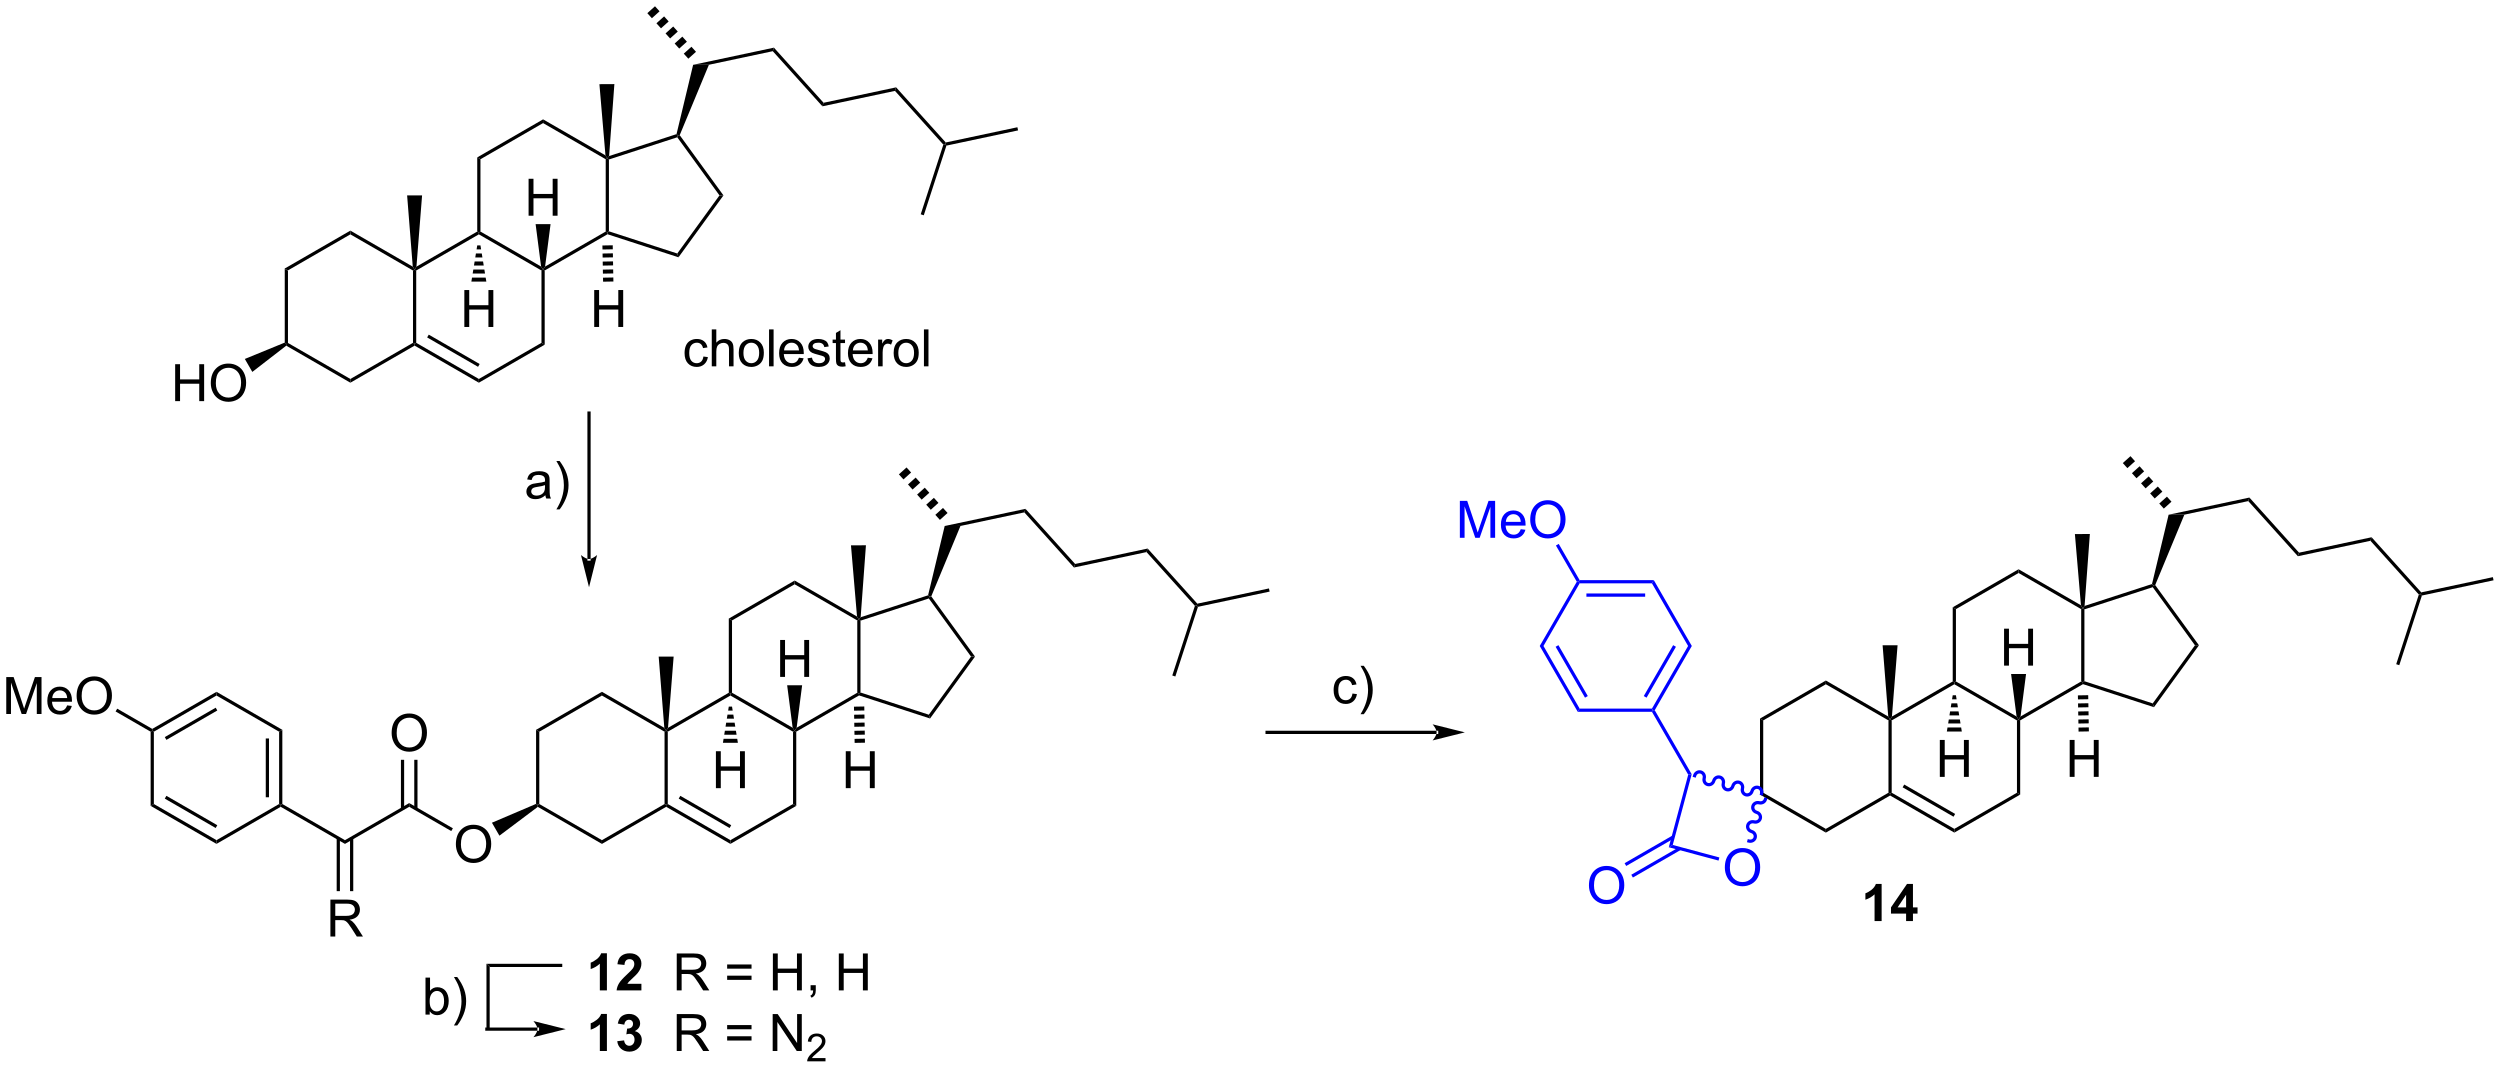 <?xml version="1.0" encoding="UTF-8"?>
<!DOCTYPE svg PUBLIC '-//W3C//DTD SVG 1.0//EN'
          'http://www.w3.org/TR/2001/REC-SVG-20010904/DTD/svg10.dtd'>
<svg stroke-dasharray="none" shape-rendering="auto" xmlns="http://www.w3.org/2000/svg" font-family="'Dialog'" text-rendering="auto" width="1024" fill-opacity="1" color-interpolation="auto" color-rendering="auto" preserveAspectRatio="xMidYMid meet" font-size="12px" viewBox="0 0 1024 438" fill="black" xmlns:xlink="http://www.w3.org/1999/xlink" stroke="black" image-rendering="auto" stroke-miterlimit="10" stroke-linecap="square" stroke-linejoin="miter" font-style="normal" stroke-width="1" height="438" stroke-dashoffset="0" font-weight="normal" stroke-opacity="1"
><!--Generated by the Batik Graphics2D SVG Generator--><defs id="genericDefs"
  /><g
  ><defs id="defs1"
    ><clipPath clipPathUnits="userSpaceOnUse" id="clipPath1"
      ><path d="M2.241 0.646 L400.884 0.646 L400.884 170.896 L2.241 170.896 L2.241 0.646 Z"
      /></clipPath
      ><clipPath clipPathUnits="userSpaceOnUse" id="clipPath2"
      ><path d="M24.33 16.581 L24.33 182.097 L411.888 182.097 L411.888 16.581 Z"
      /></clipPath
    ></defs
    ><g transform="scale(2.569,2.569) translate(-2.241,-0.646) matrix(1.029,0,0,1.029,-22.785,-16.409)"
    ><path d="M68.441 58.231 L68.941 58.519 L68.941 69.731 L68.691 69.875 L68.441 69.71 Z" stroke="none" clip-path="url(#clipPath2)"
    /></g
    ><g transform="matrix(2.642,0,0,2.642,-64.283,-43.809)"
    ><path d="M68.709 70.174 L68.691 69.875 L68.941 69.731 L78.65 75.336 L78.65 75.914 Z" stroke="none" clip-path="url(#clipPath2)"
    /></g
    ><g transform="matrix(2.642,0,0,2.642,-64.283,-43.809)"
    ><path d="M78.65 75.914 L78.65 75.336 L88.359 69.731 L88.609 69.875 L88.609 70.164 Z" stroke="none" clip-path="url(#clipPath2)"
    /></g
    ><g transform="matrix(2.642,0,0,2.642,-64.283,-43.809)"
    ><path d="M88.859 69.731 L88.609 69.875 L88.359 69.731 L88.359 58.519 L88.609 58.375 L88.859 58.519 Z" stroke="none" clip-path="url(#clipPath2)"
    /></g
    ><g transform="matrix(2.642,0,0,2.642,-64.283,-43.809)"
    ><path d="M88.323 57.921 L88.609 58.375 L88.359 58.519 L78.65 52.914 L78.65 52.336 Z" stroke="none" clip-path="url(#clipPath2)"
    /></g
    ><g transform="matrix(2.642,0,0,2.642,-64.283,-43.809)"
    ><path d="M78.65 52.336 L78.65 52.914 L68.941 58.519 L68.441 58.231 Z" stroke="none" clip-path="url(#clipPath2)"
    /></g
    ><g transform="matrix(2.642,0,0,2.642,-64.283,-43.809)"
    ><path d="M88.609 70.164 L88.609 69.875 L88.859 69.731 L98.569 75.336 L98.569 75.914 ZM90.554 68.896 L98.444 73.451 L98.694 73.018 L90.804 68.463 Z" stroke="none" clip-path="url(#clipPath2)"
    /></g
    ><g transform="matrix(2.642,0,0,2.642,-64.283,-43.809)"
    ><path d="M98.569 75.914 L98.569 75.336 L108.278 69.731 L108.778 70.019 Z" stroke="none" clip-path="url(#clipPath2)"
    /></g
    ><g transform="matrix(2.642,0,0,2.642,-64.283,-43.809)"
    ><path d="M108.778 70.019 L108.278 69.731 L108.278 58.519 L108.528 58.375 L108.778 58.519 Z" stroke="none" clip-path="url(#clipPath2)"
    /></g
    ><g transform="matrix(2.642,0,0,2.642,-64.283,-43.809)"
    ><path d="M108.218 57.907 L108.528 58.375 L108.278 58.519 L98.569 52.914 L98.569 52.625 L98.819 52.481 Z" stroke="none" clip-path="url(#clipPath2)"
    /></g
    ><g transform="matrix(2.642,0,0,2.642,-64.283,-43.809)"
    ><path d="M98.319 52.481 L98.569 52.625 L98.569 52.914 L88.859 58.519 L88.609 58.375 L88.895 57.921 Z" stroke="none" clip-path="url(#clipPath2)"
    /></g
    ><g transform="matrix(2.642,0,0,2.642,-64.283,-43.809)"
    ><path d="M108.778 58.519 L108.528 58.375 L108.838 57.907 L118.237 52.481 L118.487 52.625 L118.516 52.897 Z" stroke="none" clip-path="url(#clipPath2)"
    /></g
    ><g transform="matrix(2.642,0,0,2.642,-64.283,-43.809)"
    ><path d="M118.737 52.443 L118.487 52.625 L118.237 52.481 L118.237 41.269 L118.487 41.125 L118.737 41.307 Z" stroke="none" clip-path="url(#clipPath2)"
    /></g
    ><g transform="matrix(2.642,0,0,2.642,-64.283,-43.809)"
    ><path d="M118.198 40.67 L118.487 41.125 L118.237 41.269 L108.528 35.664 L108.528 35.086 Z" stroke="none" clip-path="url(#clipPath2)"
    /></g
    ><g transform="matrix(2.642,0,0,2.642,-64.283,-43.809)"
    ><path d="M108.528 35.086 L108.528 35.664 L98.819 41.269 L98.319 40.981 Z" stroke="none" clip-path="url(#clipPath2)"
    /></g
    ><g transform="matrix(2.642,0,0,2.642,-64.283,-43.809)"
    ><path d="M98.319 40.981 L98.819 41.269 L98.819 52.481 L98.569 52.625 L98.319 52.481 Z" stroke="none" clip-path="url(#clipPath2)"
    /></g
    ><g transform="matrix(2.642,0,0,2.642,-64.283,-43.809)"
    ><path d="M118.516 52.897 L118.487 52.625 L118.737 52.443 L129.329 55.885 L129.52 56.473 Z" stroke="none" clip-path="url(#clipPath2)"
    /></g
    ><g transform="matrix(2.642,0,0,2.642,-64.283,-43.809)"
    ><path d="M129.52 56.473 L129.329 55.885 L135.875 46.875 L136.493 46.875 Z" stroke="none" clip-path="url(#clipPath2)"
    /></g
    ><g transform="matrix(2.642,0,0,2.642,-64.283,-43.809)"
    ><path d="M136.493 46.875 L135.875 46.875 L129.329 37.865 L129.424 37.571 L129.708 37.537 Z" stroke="none" clip-path="url(#clipPath2)"
    /></g
    ><g transform="matrix(2.642,0,0,2.642,-64.283,-43.809)"
    ><path d="M129.215 37.377 L129.424 37.571 L129.329 37.865 L118.737 41.307 L118.487 41.125 L118.763 40.773 Z" stroke="none" clip-path="url(#clipPath2)"
    /></g
    ><g transform="matrix(2.642,0,0,2.642,-64.283,-43.809)"
    ><path d="M51.487 78.775 L51.487 73.048 L52.245 73.048 L52.245 75.4 L55.222 75.4 L55.222 73.048 L55.979 73.048 L55.979 78.775 L55.222 78.775 L55.222 76.075 L52.245 76.075 L52.245 78.775 L51.487 78.775 ZM57.012 75.986 Q57.012 74.559 57.778 73.754 Q58.543 72.947 59.754 72.947 Q60.546 72.947 61.181 73.327 Q61.819 73.705 62.153 74.382 Q62.489 75.059 62.489 75.918 Q62.489 76.791 62.137 77.478 Q61.785 78.166 61.14 78.52 Q60.496 78.874 59.749 78.874 Q58.942 78.874 58.304 78.483 Q57.668 78.09 57.34 77.416 Q57.012 76.739 57.012 75.986 ZM57.793 75.996 Q57.793 77.033 58.348 77.629 Q58.905 78.223 59.746 78.223 Q60.6 78.223 61.153 77.621 Q61.707 77.02 61.707 75.916 Q61.707 75.215 61.47 74.694 Q61.233 74.173 60.778 73.887 Q60.325 73.598 59.757 73.598 Q58.952 73.598 58.371 74.153 Q57.793 74.705 57.793 75.996 Z" stroke="none" clip-path="url(#clipPath2)"
    /></g
    ><g transform="matrix(2.642,0,0,2.642,-64.283,-43.809)"
    ><path d="M68.441 69.71 L68.691 69.875 L68.709 70.174 L63.448 74.241 L62.288 72.232 Z" stroke="none" clip-path="url(#clipPath2)"
    /></g
    ><g transform="matrix(2.642,0,0,2.642,-64.283,-43.809)"
    ><path d="M88.895 57.921 L88.609 58.375 L88.323 57.921 L87.449 46.875 L89.769 46.875 Z" stroke="none" clip-path="url(#clipPath2)"
    /></g
    ><g transform="matrix(2.642,0,0,2.642,-64.283,-43.809)"
    ><path d="M118.763 40.773 L118.487 41.125 L118.198 40.67 L117.261 29.632 L119.581 29.619 Z" stroke="none" clip-path="url(#clipPath2)"
    /></g
    ><g transform="matrix(2.642,0,0,2.642,-64.283,-43.809)"
    ><path d="M129.708 37.537 L129.424 37.571 L129.215 37.377 L131.79 26.631 L134.235 26.623 Z" stroke="none" clip-path="url(#clipPath2)"
    /></g
    ><g transform="matrix(2.642,0,0,2.642,-64.283,-43.809)"
    ><path d="M134.235 26.623 L131.79 26.631 L144.316 23.969 L144.137 24.518 Z" stroke="none" clip-path="url(#clipPath2)"
    /></g
    ><g transform="matrix(2.642,0,0,2.642,-64.283,-43.809)"
    ><path d="M131.045 25.683 L130.339 24.899 L131.528 23.828 L132.234 24.613 ZM129.633 24.114 L128.926 23.33 L130.115 22.259 L130.822 23.044 ZM128.22 22.545 L127.514 21.761 L128.703 20.69 L129.409 21.475 ZM126.807 20.977 L126.101 20.192 L127.29 19.122 L127.996 19.906 ZM125.395 19.408 L124.689 18.623 L125.877 17.553 L126.584 18.337 Z" stroke="none" clip-path="url(#clipPath2)"
    /></g
    ><g transform="matrix(2.642,0,0,2.642,-64.283,-43.809)"
    ><path d="M144.137 24.518 L144.316 23.969 L152.011 32.515 L151.833 33.064 Z" stroke="none" clip-path="url(#clipPath2)"
    /></g
    ><g transform="matrix(2.642,0,0,2.642,-64.283,-43.809)"
    ><path d="M151.833 33.064 L152.011 32.515 L163.26 30.124 L163.081 30.673 Z" stroke="none" clip-path="url(#clipPath2)"
    /></g
    ><g transform="matrix(2.642,0,0,2.642,-64.283,-43.809)"
    ><path d="M163.081 30.673 L163.26 30.124 L170.955 38.67 L170.865 38.944 L170.583 39.005 Z" stroke="none" clip-path="url(#clipPath2)"
    /></g
    ><g transform="matrix(2.642,0,0,2.642,-64.283,-43.809)"
    ><path d="M171.059 39.159 L170.865 38.944 L170.955 38.67 L182.062 36.309 L182.166 36.798 Z" stroke="none" clip-path="url(#clipPath2)"
    /></g
    ><g transform="matrix(2.642,0,0,2.642,-64.283,-43.809)"
    ><path d="M170.583 39.005 L170.865 38.944 L171.059 39.159 L167.549 49.959 L167.074 49.804 Z" stroke="none" clip-path="url(#clipPath2)"
    /></g
    ><g transform="matrix(2.642,0,0,2.642,-64.283,-43.809)"
    ><path d="M116.454 67.273 L116.454 61.546 L117.212 61.546 L117.212 63.898 L120.188 63.898 L120.188 61.546 L120.946 61.546 L120.946 67.273 L120.188 67.273 L120.188 64.573 L117.212 64.573 L117.212 67.273 L116.454 67.273 Z" stroke="none" clip-path="url(#clipPath2)"
    /></g
    ><g transform="matrix(2.642,0,0,2.642,-64.283,-43.809)"
    ><path d="M119.324 54.61 L119.336 55.233 L117.736 55.263 L117.725 54.64 ZM119.348 55.857 L119.359 56.481 L117.76 56.511 L117.748 55.887 ZM119.371 57.105 L119.383 57.729 L117.783 57.758 L117.771 57.135 ZM119.394 58.352 L119.406 58.976 L117.806 59.006 L117.794 58.382 ZM119.418 59.6 L119.429 60.224 L117.829 60.254 L117.818 59.63 Z" stroke="none" clip-path="url(#clipPath2)"
    /></g
    ><g transform="matrix(2.642,0,0,2.642,-64.283,-43.809)"
    ><path d="M115.4 103.25 L115.4 103.25 L115.4 80.625 L115.4 80.375 L115.9 80.375 L115.9 80.625 L115.9 103.25 L115.9 103.5 L115.4 103.5 ZM115.65 107.625 L116.9 102.625 C116.9 102.625 116.197 103.25 115.65 103.25 C115.103 103.25 114.4 102.625 114.4 102.625 Z" stroke="none" clip-path="url(#clipPath2)"
    /></g
    ><g transform="matrix(2.642,0,0,2.642,-64.283,-43.809)"
    ><path d="M108.884 93.362 Q108.494 93.695 108.132 93.833 Q107.772 93.969 107.358 93.969 Q106.673 93.969 106.306 93.635 Q105.939 93.299 105.939 92.781 Q105.939 92.477 106.077 92.224 Q106.218 91.971 106.442 91.82 Q106.666 91.667 106.947 91.588 Q107.155 91.534 107.572 91.484 Q108.423 91.383 108.827 91.242 Q108.83 91.096 108.83 91.057 Q108.83 90.628 108.632 90.453 Q108.361 90.213 107.83 90.213 Q107.335 90.213 107.098 90.388 Q106.861 90.562 106.749 91.003 L106.061 90.909 Q106.155 90.469 106.369 90.198 Q106.585 89.924 106.991 89.779 Q107.397 89.633 107.931 89.633 Q108.463 89.633 108.793 89.758 Q109.127 89.883 109.283 90.073 Q109.439 90.26 109.502 90.549 Q109.538 90.729 109.538 91.198 L109.538 92.135 Q109.538 93.117 109.582 93.378 Q109.627 93.635 109.759 93.875 L109.025 93.875 Q108.916 93.656 108.884 93.362 ZM108.827 91.792 Q108.444 91.948 107.679 92.057 Q107.244 92.12 107.064 92.198 Q106.884 92.276 106.785 92.427 Q106.689 92.578 106.689 92.76 Q106.689 93.042 106.903 93.229 Q107.116 93.417 107.525 93.417 Q107.931 93.417 108.246 93.24 Q108.564 93.062 108.713 92.753 Q108.827 92.516 108.827 92.049 L108.827 91.792 ZM111.089 95.56 L110.584 95.56 Q111.753 93.682 111.753 91.805 Q111.753 91.07 111.584 90.346 Q111.451 89.76 111.214 89.221 Q111.06 88.87 110.584 88.049 L111.089 88.049 Q111.823 89.031 112.175 90.018 Q112.474 90.87 112.474 91.799 Q112.474 92.854 112.071 93.841 Q111.667 94.826 111.089 95.56 Z" stroke="none" clip-path="url(#clipPath2)"
    /></g
    ><g transform="matrix(2.642,0,0,2.642,-64.283,-43.809)"
    ><path d="M133.384 71.854 L134.077 71.945 Q133.963 72.659 133.496 73.065 Q133.03 73.469 132.351 73.469 Q131.499 73.469 130.981 72.912 Q130.463 72.354 130.463 71.315 Q130.463 70.643 130.684 70.141 Q130.908 69.635 131.363 69.385 Q131.819 69.133 132.353 69.133 Q133.03 69.133 133.46 69.474 Q133.89 69.815 134.009 70.445 L133.327 70.549 Q133.228 70.133 132.981 69.922 Q132.733 69.711 132.382 69.711 Q131.851 69.711 131.517 70.091 Q131.186 70.471 131.186 71.297 Q131.186 72.133 131.507 72.513 Q131.827 72.891 132.343 72.891 Q132.757 72.891 133.033 72.638 Q133.311 72.383 133.384 71.854 ZM134.679 73.375 L134.679 67.648 L135.382 67.648 L135.382 69.703 Q135.874 69.133 136.624 69.133 Q137.085 69.133 137.423 69.315 Q137.765 69.495 137.91 69.815 Q138.056 70.135 138.056 70.745 L138.056 73.375 L137.353 73.375 L137.353 70.745 Q137.353 70.219 137.124 69.979 Q136.897 69.737 136.478 69.737 Q136.166 69.737 135.89 69.901 Q135.616 70.062 135.499 70.341 Q135.382 70.617 135.382 71.104 L135.382 73.375 L134.679 73.375 ZM138.865 71.299 Q138.865 70.148 139.506 69.594 Q140.042 69.133 140.81 69.133 Q141.667 69.133 142.209 69.693 Q142.753 70.253 142.753 71.242 Q142.753 72.042 142.511 72.503 Q142.271 72.961 141.813 73.216 Q141.354 73.469 140.81 73.469 Q139.94 73.469 139.401 72.912 Q138.865 72.352 138.865 71.299 ZM139.589 71.299 Q139.589 72.096 139.935 72.495 Q140.284 72.891 140.81 72.891 Q141.334 72.891 141.68 72.492 Q142.029 72.094 142.029 71.276 Q142.029 70.508 141.68 70.112 Q141.331 69.713 140.81 69.713 Q140.284 69.713 139.935 70.109 Q139.589 70.503 139.589 71.299 ZM143.561 73.375 L143.561 67.648 L144.265 67.648 L144.265 73.375 L143.561 73.375 ZM148.193 72.039 L148.919 72.128 Q148.748 72.766 148.281 73.117 Q147.818 73.469 147.097 73.469 Q146.185 73.469 145.651 72.909 Q145.12 72.346 145.12 71.336 Q145.12 70.289 145.659 69.711 Q146.198 69.133 147.058 69.133 Q147.888 69.133 148.414 69.701 Q148.943 70.266 148.943 71.292 Q148.943 71.354 148.94 71.479 L145.847 71.479 Q145.886 72.164 146.232 72.529 Q146.581 72.891 147.099 72.891 Q147.487 72.891 147.761 72.688 Q148.034 72.484 148.193 72.039 ZM145.886 70.901 L148.201 70.901 Q148.154 70.378 147.935 70.117 Q147.599 69.711 147.065 69.711 Q146.581 69.711 146.25 70.037 Q145.919 70.359 145.886 70.901 ZM149.522 72.135 L150.218 72.026 Q150.275 72.445 150.543 72.669 Q150.811 72.891 151.291 72.891 Q151.775 72.891 152.009 72.693 Q152.244 72.495 152.244 72.229 Q152.244 71.992 152.038 71.854 Q151.892 71.76 151.319 71.617 Q150.546 71.422 150.246 71.279 Q149.947 71.135 149.793 70.885 Q149.64 70.633 149.64 70.328 Q149.64 70.049 149.765 69.815 Q149.892 69.578 150.111 69.422 Q150.275 69.299 150.559 69.216 Q150.843 69.133 151.166 69.133 Q151.655 69.133 152.022 69.273 Q152.392 69.414 152.567 69.654 Q152.744 69.893 152.811 70.297 L152.124 70.391 Q152.077 70.07 151.851 69.891 Q151.627 69.711 151.218 69.711 Q150.733 69.711 150.525 69.872 Q150.319 70.031 150.319 70.245 Q150.319 70.383 150.405 70.492 Q150.491 70.604 150.673 70.68 Q150.78 70.719 151.296 70.859 Q152.041 71.057 152.335 71.185 Q152.632 71.312 152.798 71.555 Q152.968 71.797 152.968 72.156 Q152.968 72.508 152.762 72.818 Q152.556 73.128 152.168 73.299 Q151.783 73.469 151.296 73.469 Q150.486 73.469 150.061 73.133 Q149.64 72.797 149.522 72.135 ZM155.338 72.745 L155.439 73.367 Q155.142 73.43 154.908 73.43 Q154.525 73.43 154.314 73.31 Q154.103 73.188 154.017 72.99 Q153.931 72.792 153.931 72.159 L153.931 69.773 L153.416 69.773 L153.416 69.227 L153.931 69.227 L153.931 68.198 L154.632 67.776 L154.632 69.227 L155.338 69.227 L155.338 69.773 L154.632 69.773 L154.632 72.198 Q154.632 72.5 154.668 72.586 Q154.705 72.672 154.788 72.724 Q154.874 72.773 155.03 72.773 Q155.147 72.773 155.338 72.745 ZM158.865 72.039 L159.591 72.128 Q159.419 72.766 158.953 73.117 Q158.49 73.469 157.768 73.469 Q156.857 73.469 156.323 72.909 Q155.792 72.346 155.792 71.336 Q155.792 70.289 156.331 69.711 Q156.87 69.133 157.729 69.133 Q158.56 69.133 159.086 69.701 Q159.615 70.266 159.615 71.292 Q159.615 71.354 159.612 71.479 L156.518 71.479 Q156.558 72.164 156.904 72.529 Q157.253 72.891 157.771 72.891 Q158.159 72.891 158.433 72.688 Q158.706 72.484 158.865 72.039 ZM156.558 70.901 L158.873 70.901 Q158.826 70.378 158.607 70.117 Q158.271 69.711 157.737 69.711 Q157.253 69.711 156.922 70.037 Q156.591 70.359 156.558 70.901 ZM160.468 73.375 L160.468 69.227 L161.101 69.227 L161.101 69.854 Q161.343 69.414 161.546 69.273 Q161.752 69.133 161.999 69.133 Q162.353 69.133 162.72 69.359 L162.478 70.01 Q162.22 69.859 161.963 69.859 Q161.733 69.859 161.548 69.997 Q161.366 70.135 161.288 70.383 Q161.171 70.758 161.171 71.203 L161.171 73.375 L160.468 73.375 ZM162.877 71.299 Q162.877 70.148 163.517 69.594 Q164.054 69.133 164.822 69.133 Q165.679 69.133 166.22 69.693 Q166.765 70.253 166.765 71.242 Q166.765 72.042 166.522 72.503 Q166.283 72.961 165.825 73.216 Q165.366 73.469 164.822 73.469 Q163.952 73.469 163.413 72.912 Q162.877 72.352 162.877 71.299 ZM163.601 71.299 Q163.601 72.096 163.947 72.495 Q164.296 72.891 164.822 72.891 Q165.345 72.891 165.692 72.492 Q166.041 72.094 166.041 71.276 Q166.041 70.508 165.692 70.112 Q165.343 69.713 164.822 69.713 Q164.296 69.713 163.947 70.109 Q163.601 70.503 163.601 71.299 ZM167.573 73.375 L167.573 67.648 L168.276 67.648 L168.276 73.375 L167.573 73.375 Z" stroke="none" clip-path="url(#clipPath2)"
    /></g
    ><g transform="matrix(2.642,0,0,2.642,-64.283,-43.809)"
    ><path d="M107.441 129.731 L107.941 130.019 L107.941 141.231 L107.691 141.375 L107.441 141.212 Z" stroke="none" clip-path="url(#clipPath2)"
    /></g
    ><g transform="matrix(2.642,0,0,2.642,-64.283,-43.809)"
    ><path d="M107.707 141.673 L107.691 141.375 L107.941 141.231 L117.65 146.836 L117.65 147.414 Z" stroke="none" clip-path="url(#clipPath2)"
    /></g
    ><g transform="matrix(2.642,0,0,2.642,-64.283,-43.809)"
    ><path d="M117.65 147.414 L117.65 146.836 L127.359 141.231 L127.609 141.375 L127.609 141.664 Z" stroke="none" clip-path="url(#clipPath2)"
    /></g
    ><g transform="matrix(2.642,0,0,2.642,-64.283,-43.809)"
    ><path d="M127.859 141.231 L127.609 141.375 L127.359 141.231 L127.359 130.019 L127.609 129.875 L127.859 130.019 Z" stroke="none" clip-path="url(#clipPath2)"
    /></g
    ><g transform="matrix(2.642,0,0,2.642,-64.283,-43.809)"
    ><path d="M127.323 129.421 L127.609 129.875 L127.359 130.019 L117.65 124.414 L117.65 123.836 Z" stroke="none" clip-path="url(#clipPath2)"
    /></g
    ><g transform="matrix(2.642,0,0,2.642,-64.283,-43.809)"
    ><path d="M117.65 123.836 L117.65 124.414 L107.941 130.019 L107.441 129.731 Z" stroke="none" clip-path="url(#clipPath2)"
    /></g
    ><g transform="matrix(2.642,0,0,2.642,-64.283,-43.809)"
    ><path d="M127.609 141.664 L127.609 141.375 L127.859 141.231 L137.569 146.836 L137.569 147.414 ZM129.554 140.396 L137.444 144.951 L137.694 144.518 L129.804 139.963 Z" stroke="none" clip-path="url(#clipPath2)"
    /></g
    ><g transform="matrix(2.642,0,0,2.642,-64.283,-43.809)"
    ><path d="M137.569 147.414 L137.569 146.836 L147.278 141.231 L147.778 141.519 Z" stroke="none" clip-path="url(#clipPath2)"
    /></g
    ><g transform="matrix(2.642,0,0,2.642,-64.283,-43.809)"
    ><path d="M147.778 141.519 L147.278 141.231 L147.278 130.019 L147.528 129.875 L147.778 130.019 Z" stroke="none" clip-path="url(#clipPath2)"
    /></g
    ><g transform="matrix(2.642,0,0,2.642,-64.283,-43.809)"
    ><path d="M147.218 129.407 L147.528 129.875 L147.278 130.019 L137.569 124.414 L137.569 124.125 L137.819 123.981 Z" stroke="none" clip-path="url(#clipPath2)"
    /></g
    ><g transform="matrix(2.642,0,0,2.642,-64.283,-43.809)"
    ><path d="M137.319 123.981 L137.569 124.125 L137.569 124.414 L127.859 130.019 L127.609 129.875 L127.895 129.421 Z" stroke="none" clip-path="url(#clipPath2)"
    /></g
    ><g transform="matrix(2.642,0,0,2.642,-64.283,-43.809)"
    ><path d="M147.778 130.019 L147.528 129.875 L147.838 129.407 L157.237 123.981 L157.487 124.125 L157.516 124.397 Z" stroke="none" clip-path="url(#clipPath2)"
    /></g
    ><g transform="matrix(2.642,0,0,2.642,-64.283,-43.809)"
    ><path d="M157.737 123.943 L157.487 124.125 L157.237 123.981 L157.237 112.769 L157.487 112.625 L157.737 112.807 Z" stroke="none" clip-path="url(#clipPath2)"
    /></g
    ><g transform="matrix(2.642,0,0,2.642,-64.283,-43.809)"
    ><path d="M157.198 112.17 L157.487 112.625 L157.237 112.769 L147.528 107.164 L147.528 106.586 Z" stroke="none" clip-path="url(#clipPath2)"
    /></g
    ><g transform="matrix(2.642,0,0,2.642,-64.283,-43.809)"
    ><path d="M147.528 106.586 L147.528 107.164 L137.819 112.769 L137.319 112.481 Z" stroke="none" clip-path="url(#clipPath2)"
    /></g
    ><g transform="matrix(2.642,0,0,2.642,-64.283,-43.809)"
    ><path d="M137.319 112.481 L137.819 112.769 L137.819 123.981 L137.569 124.125 L137.319 123.981 Z" stroke="none" clip-path="url(#clipPath2)"
    /></g
    ><g transform="matrix(2.642,0,0,2.642,-64.283,-43.809)"
    ><path d="M157.516 124.397 L157.487 124.125 L157.737 123.943 L168.329 127.385 L168.52 127.973 Z" stroke="none" clip-path="url(#clipPath2)"
    /></g
    ><g transform="matrix(2.642,0,0,2.642,-64.283,-43.809)"
    ><path d="M168.52 127.973 L168.329 127.385 L174.875 118.375 L175.493 118.375 Z" stroke="none" clip-path="url(#clipPath2)"
    /></g
    ><g transform="matrix(2.642,0,0,2.642,-64.283,-43.809)"
    ><path d="M175.493 118.375 L174.875 118.375 L168.329 109.365 L168.424 109.071 L168.708 109.037 Z" stroke="none" clip-path="url(#clipPath2)"
    /></g
    ><g transform="matrix(2.642,0,0,2.642,-64.283,-43.809)"
    ><path d="M168.215 108.876 L168.424 109.071 L168.329 109.365 L157.737 112.807 L157.487 112.625 L157.763 112.272 Z" stroke="none" clip-path="url(#clipPath2)"
    /></g
    ><g transform="matrix(2.642,0,0,2.642,-64.283,-43.809)"
    ><path d="M95.008 147.486 Q95.008 146.059 95.774 145.254 Q96.539 144.447 97.75 144.447 Q98.542 144.447 99.177 144.827 Q99.815 145.205 100.149 145.882 Q100.485 146.559 100.485 147.418 Q100.485 148.291 100.133 148.978 Q99.782 149.666 99.136 150.02 Q98.493 150.374 97.745 150.374 Q96.938 150.374 96.3 149.983 Q95.664 149.59 95.336 148.916 Q95.008 148.238 95.008 147.486 ZM95.789 147.496 Q95.789 148.533 96.344 149.129 Q96.901 149.723 97.743 149.723 Q98.597 149.723 99.149 149.121 Q99.703 148.52 99.703 147.416 Q99.703 146.715 99.466 146.194 Q99.23 145.673 98.774 145.387 Q98.321 145.098 97.753 145.098 Q96.948 145.098 96.368 145.653 Q95.789 146.205 95.789 147.496 Z" stroke="none" clip-path="url(#clipPath2)"
    /></g
    ><g transform="matrix(2.642,0,0,2.642,-64.283,-43.809)"
    ><path d="M107.441 141.212 L107.691 141.375 L107.707 141.673 L101.757 146.14 L100.597 144.131 Z" stroke="none" clip-path="url(#clipPath2)"
    /></g
    ><g transform="matrix(2.642,0,0,2.642,-64.283,-43.809)"
    ><path d="M127.895 129.421 L127.609 129.875 L127.323 129.421 L126.449 118.375 L128.769 118.375 Z" stroke="none" clip-path="url(#clipPath2)"
    /></g
    ><g transform="matrix(2.642,0,0,2.642,-64.283,-43.809)"
    ><path d="M157.763 112.272 L157.487 112.625 L157.198 112.17 L156.261 101.132 L158.581 101.118 Z" stroke="none" clip-path="url(#clipPath2)"
    /></g
    ><g transform="matrix(2.642,0,0,2.642,-64.283,-43.809)"
    ><path d="M168.708 109.037 L168.424 109.071 L168.215 108.876 L170.79 98.131 L173.235 98.123 Z" stroke="none" clip-path="url(#clipPath2)"
    /></g
    ><g transform="matrix(2.642,0,0,2.642,-64.283,-43.809)"
    ><path d="M173.235 98.123 L170.79 98.131 L183.316 95.469 L183.137 96.018 Z" stroke="none" clip-path="url(#clipPath2)"
    /></g
    ><g transform="matrix(2.642,0,0,2.642,-64.283,-43.809)"
    ><path d="M170.045 97.183 L169.339 96.399 L170.528 95.328 L171.234 96.112 ZM168.633 95.614 L167.926 94.83 L169.115 93.759 L169.822 94.544 ZM167.22 94.045 L166.514 93.261 L167.703 92.19 L168.409 92.975 ZM165.807 92.477 L165.101 91.692 L166.29 90.621 L166.996 91.406 ZM164.395 90.908 L163.689 90.123 L164.877 89.053 L165.584 89.837 Z" stroke="none" clip-path="url(#clipPath2)"
    /></g
    ><g transform="matrix(2.642,0,0,2.642,-64.283,-43.809)"
    ><path d="M183.137 96.018 L183.316 95.469 L191.011 104.015 L190.833 104.564 Z" stroke="none" clip-path="url(#clipPath2)"
    /></g
    ><g transform="matrix(2.642,0,0,2.642,-64.283,-43.809)"
    ><path d="M190.833 104.564 L191.011 104.015 L202.26 101.624 L202.081 102.173 Z" stroke="none" clip-path="url(#clipPath2)"
    /></g
    ><g transform="matrix(2.642,0,0,2.642,-64.283,-43.809)"
    ><path d="M202.081 102.173 L202.26 101.624 L209.955 110.17 L209.865 110.445 L209.583 110.504 Z" stroke="none" clip-path="url(#clipPath2)"
    /></g
    ><g transform="matrix(2.642,0,0,2.642,-64.283,-43.809)"
    ><path d="M210.059 110.659 L209.865 110.445 L209.955 110.17 L221.062 107.809 L221.166 108.298 Z" stroke="none" clip-path="url(#clipPath2)"
    /></g
    ><g transform="matrix(2.642,0,0,2.642,-64.283,-43.809)"
    ><path d="M209.583 110.504 L209.865 110.445 L210.059 110.659 L206.549 121.459 L206.074 121.304 Z" stroke="none" clip-path="url(#clipPath2)"
    /></g
    ><g transform="matrix(2.642,0,0,2.642,-64.283,-43.809)"
    ><path d="M155.454 138.773 L155.454 133.046 L156.212 133.046 L156.212 135.398 L159.188 135.398 L159.188 133.046 L159.946 133.046 L159.946 138.773 L159.188 138.773 L159.188 136.072 L156.212 136.072 L156.212 138.773 L155.454 138.773 Z" stroke="none" clip-path="url(#clipPath2)"
    /></g
    ><g transform="matrix(2.642,0,0,2.642,-64.283,-43.809)"
    ><path d="M158.324 126.11 L158.336 126.734 L156.736 126.763 L156.725 126.14 ZM158.348 127.357 L158.359 127.981 L156.76 128.011 L156.748 127.387 ZM158.371 128.605 L158.383 129.229 L156.783 129.258 L156.771 128.635 ZM158.394 129.852 L158.406 130.476 L156.806 130.506 L156.794 129.882 ZM158.417 131.1 L158.429 131.724 L156.829 131.754 L156.818 131.13 Z" stroke="none" clip-path="url(#clipPath2)"
    /></g
    ><g transform="matrix(2.642,0,0,2.642,-64.283,-43.809)"
    ><path d="M94.543 144.995 L94.293 145.428 L87.772 141.664 L87.772 141.086 Z" stroke="none" clip-path="url(#clipPath2)"
    /></g
    ><g transform="matrix(2.642,0,0,2.642,-64.283,-43.809)"
    ><path d="M87.772 141.086 L87.772 141.664 L77.813 147.414 L77.813 146.836 Z" stroke="none" clip-path="url(#clipPath2)"
    /></g
    ><g transform="matrix(2.642,0,0,2.642,-64.283,-43.809)"
    ><path d="M85.049 130.236 Q85.049 128.809 85.814 128.004 Q86.58 127.197 87.791 127.197 Q88.583 127.197 89.218 127.577 Q89.856 127.955 90.189 128.632 Q90.525 129.309 90.525 130.168 Q90.525 131.041 90.174 131.728 Q89.822 132.416 89.176 132.77 Q88.533 133.124 87.786 133.124 Q86.978 133.124 86.341 132.733 Q85.705 132.34 85.377 131.666 Q85.049 130.988 85.049 130.236 ZM85.83 130.246 Q85.83 131.283 86.385 131.879 Q86.942 132.473 87.783 132.473 Q88.637 132.473 89.189 131.871 Q89.744 131.27 89.744 130.166 Q89.744 129.465 89.507 128.944 Q89.27 128.423 88.814 128.137 Q88.361 127.848 87.794 127.848 Q86.989 127.848 86.408 128.403 Q85.83 128.955 85.83 130.246 Z" stroke="none" clip-path="url(#clipPath2)"
    /></g
    ><g transform="matrix(2.642,0,0,2.642,-64.283,-43.809)"
    ><path d="M89.057 141.972 L89.057 134.377 L88.557 134.377 L88.557 141.972 ZM86.987 141.972 L86.987 134.377 L86.487 134.377 L86.487 141.972 Z" stroke="none" clip-path="url(#clipPath2)"
    /></g
    ><g transform="matrix(2.642,0,0,2.642,-64.283,-43.809)"
    ><path d="M77.813 146.836 L77.813 147.414 L67.853 141.664 L67.853 141.375 L68.103 141.231 Z" stroke="none" clip-path="url(#clipPath2)"
    /></g
    ><g transform="matrix(2.642,0,0,2.642,-64.283,-43.809)"
    ><path d="M75.554 161.775 L75.554 156.048 L78.093 156.048 Q78.859 156.048 79.257 156.202 Q79.656 156.356 79.893 156.746 Q80.132 157.137 80.132 157.611 Q80.132 158.22 79.737 158.64 Q79.343 159.056 78.518 159.168 Q78.82 159.314 78.976 159.455 Q79.307 159.759 79.604 160.215 L80.601 161.775 L79.648 161.775 L78.89 160.582 Q78.557 160.067 78.341 159.793 Q78.127 159.52 77.958 159.41 Q77.789 159.301 77.612 159.259 Q77.484 159.231 77.19 159.231 L76.312 159.231 L76.312 161.775 L75.554 161.775 ZM76.312 158.575 L77.94 158.575 Q78.461 158.575 78.752 158.468 Q79.046 158.361 79.198 158.124 Q79.351 157.887 79.351 157.611 Q79.351 157.205 79.054 156.944 Q78.76 156.681 78.125 156.681 L76.312 156.681 L76.312 158.575 Z" stroke="none" clip-path="url(#clipPath2)"
    /></g
    ><g transform="matrix(2.642,0,0,2.642,-64.283,-43.809)"
    ><path d="M76.528 146.527 L76.528 154.741 L77.028 154.741 L77.028 146.527 ZM78.598 146.527 L78.598 154.741 L79.098 154.741 L79.098 146.527 Z" stroke="none" clip-path="url(#clipPath2)"
    /></g
    ><g transform="matrix(2.642,0,0,2.642,-64.283,-43.809)"
    ><path d="M68.103 141.231 L67.853 141.375 L67.603 141.231 L67.603 130.019 L68.103 129.731 ZM66.034 140.18 L66.034 131.07 L65.534 131.07 L65.534 140.18 Z" stroke="none" clip-path="url(#clipPath2)"
    /></g
    ><g transform="matrix(2.642,0,0,2.642,-64.283,-43.809)"
    ><path d="M68.103 129.731 L67.603 130.019 L57.894 124.414 L57.894 123.836 Z" stroke="none" clip-path="url(#clipPath2)"
    /></g
    ><g transform="matrix(2.642,0,0,2.642,-64.283,-43.809)"
    ><path d="M57.894 123.836 L57.894 124.414 L48.185 130.019 L47.935 129.875 L47.935 129.586 ZM57.769 126.299 L49.88 130.854 L50.13 131.287 L58.019 126.732 Z" stroke="none" clip-path="url(#clipPath2)"
    /></g
    ><g transform="matrix(2.642,0,0,2.642,-64.283,-43.809)"
    ><path d="M47.685 130.019 L47.935 129.875 L48.185 130.019 L48.185 141.231 L47.685 141.519 Z" stroke="none" clip-path="url(#clipPath2)"
    /></g
    ><g transform="matrix(2.642,0,0,2.642,-64.283,-43.809)"
    ><path d="M47.685 141.519 L48.185 141.231 L57.894 146.836 L57.894 147.414 ZM49.88 140.396 L57.769 144.951 L58.019 144.518 L50.13 139.963 Z" stroke="none" clip-path="url(#clipPath2)"
    /></g
    ><g transform="matrix(2.642,0,0,2.642,-64.283,-43.809)"
    ><path d="M57.894 147.414 L57.894 146.836 L67.603 141.231 L67.853 141.375 L67.853 141.664 Z" stroke="none" clip-path="url(#clipPath2)"
    /></g
    ><g transform="matrix(2.642,0,0,2.642,-64.283,-43.809)"
    ><path d="M25.302 127.275 L25.302 121.548 L26.442 121.548 L27.799 125.603 Q27.987 126.168 28.073 126.45 Q28.169 126.137 28.377 125.533 L29.747 121.548 L30.768 121.548 L30.768 127.275 L30.036 127.275 L30.036 122.481 L28.372 127.275 L27.69 127.275 L26.034 122.4 L26.034 127.275 L25.302 127.275 ZM34.739 125.939 L35.466 126.028 Q35.294 126.666 34.828 127.017 Q34.364 127.369 33.643 127.369 Q32.731 127.369 32.198 126.809 Q31.666 126.246 31.666 125.236 Q31.666 124.189 32.206 123.611 Q32.745 123.033 33.604 123.033 Q34.435 123.033 34.961 123.6 Q35.489 124.166 35.489 125.192 Q35.489 125.254 35.487 125.379 L32.393 125.379 Q32.432 126.064 32.778 126.429 Q33.127 126.791 33.646 126.791 Q34.034 126.791 34.307 126.588 Q34.581 126.384 34.739 125.939 ZM32.432 124.801 L34.747 124.801 Q34.7 124.278 34.481 124.017 Q34.146 123.611 33.612 123.611 Q33.127 123.611 32.797 123.936 Q32.466 124.259 32.432 124.801 ZM36.209 124.486 Q36.209 123.059 36.975 122.254 Q37.741 121.447 38.952 121.447 Q39.743 121.447 40.379 121.827 Q41.017 122.205 41.35 122.882 Q41.686 123.559 41.686 124.418 Q41.686 125.291 41.334 125.978 Q40.983 126.666 40.337 127.02 Q39.694 127.374 38.946 127.374 Q38.139 127.374 37.501 126.983 Q36.866 126.59 36.538 125.916 Q36.209 125.239 36.209 124.486 ZM36.991 124.496 Q36.991 125.533 37.545 126.129 Q38.103 126.723 38.944 126.723 Q39.798 126.723 40.35 126.121 Q40.905 125.52 40.905 124.416 Q40.905 123.715 40.668 123.194 Q40.431 122.673 39.975 122.387 Q39.522 122.098 38.954 122.098 Q38.15 122.098 37.569 122.653 Q36.991 123.205 36.991 124.496 Z" stroke="none" clip-path="url(#clipPath2)"
    /></g
    ><g transform="matrix(2.642,0,0,2.642,-64.283,-43.809)"
    ><path d="M47.935 129.586 L47.935 129.875 L47.685 130.019 L42.252 126.882 L42.502 126.449 Z" stroke="none" clip-path="url(#clipPath2)"
    /></g
    ><g transform="matrix(2.642,0,0,2.642,-64.283,-43.809)"
    ><path d="M118.423 170.125 L117.327 170.125 L117.327 165.987 Q116.725 166.549 115.908 166.82 L115.908 165.823 Q116.338 165.682 116.84 165.292 Q117.345 164.898 117.533 164.375 L118.423 164.375 L118.423 170.125 ZM123.771 169.104 L123.771 170.125 L119.925 170.125 Q119.987 169.547 120.3 169.029 Q120.612 168.51 121.534 167.656 Q122.276 166.964 122.443 166.719 Q122.669 166.378 122.669 166.047 Q122.669 165.68 122.472 165.482 Q122.276 165.284 121.927 165.284 Q121.584 165.284 121.38 165.492 Q121.177 165.698 121.146 166.18 L120.052 166.07 Q120.151 165.164 120.667 164.771 Q121.183 164.375 121.956 164.375 Q122.802 164.375 123.287 164.833 Q123.771 165.289 123.771 165.969 Q123.771 166.354 123.633 166.706 Q123.495 167.055 123.193 167.438 Q122.995 167.69 122.474 168.167 Q121.956 168.643 121.815 168.799 Q121.677 168.956 121.591 169.104 L123.771 169.104 Z" stroke="none" clip-path="url(#clipPath2)"
    /></g
    ><g transform="matrix(2.642,0,0,2.642,-64.283,-43.809)"
    ><path d="M129.249 170.125 L129.249 164.398 L131.788 164.398 Q132.554 164.398 132.952 164.552 Q133.351 164.706 133.588 165.096 Q133.827 165.487 133.827 165.961 Q133.827 166.57 133.431 166.99 Q133.038 167.406 132.213 167.518 Q132.514 167.664 132.671 167.805 Q133.001 168.109 133.298 168.565 L134.296 170.125 L133.343 170.125 L132.585 168.932 Q132.251 168.417 132.035 168.143 Q131.822 167.87 131.653 167.76 Q131.483 167.651 131.306 167.609 Q131.179 167.581 130.884 167.581 L130.007 167.581 L130.007 170.125 L129.249 170.125 ZM130.007 166.924 L131.634 166.924 Q132.155 166.924 132.447 166.818 Q132.741 166.711 132.892 166.474 Q133.046 166.237 133.046 165.961 Q133.046 165.555 132.749 165.294 Q132.455 165.031 131.819 165.031 L130.007 165.031 L130.007 166.924 ZM140.845 166.758 L137.064 166.758 L137.064 166.102 L140.845 166.102 L140.845 166.758 ZM140.845 168.495 L137.064 168.495 L137.064 167.839 L140.845 167.839 L140.845 168.495 ZM144.154 170.125 L144.154 164.398 L144.912 164.398 L144.912 166.75 L147.888 166.75 L147.888 164.398 L148.646 164.398 L148.646 170.125 L147.888 170.125 L147.888 167.424 L144.912 167.424 L144.912 170.125 L144.154 170.125 ZM150.001 170.125 L150.001 169.323 L150.804 169.323 L150.804 170.125 Q150.804 170.568 150.647 170.839 Q150.491 171.109 150.15 171.258 L149.955 170.958 Q150.179 170.859 150.283 170.669 Q150.389 170.482 150.4 170.125 L150.001 170.125 ZM154.376 170.125 L154.376 164.398 L155.134 164.398 L155.134 166.75 L158.111 166.75 L158.111 164.398 L158.869 164.398 L158.869 170.125 L158.111 170.125 L158.111 167.424 L155.134 167.424 L155.134 170.125 L154.376 170.125 Z" stroke="none" clip-path="url(#clipPath2)"
    /></g
    ><g transform="matrix(2.642,0,0,2.642,-64.283,-43.809)"
    ><path d="M118.423 179.525 L117.327 179.525 L117.327 175.387 Q116.725 175.95 115.908 176.22 L115.908 175.223 Q116.338 175.082 116.84 174.692 Q117.345 174.298 117.533 173.775 L118.423 173.775 L118.423 179.525 ZM120.026 178.004 L121.089 177.877 Q121.138 178.283 121.36 178.499 Q121.584 178.713 121.901 178.713 Q122.24 178.713 122.472 178.455 Q122.706 178.197 122.706 177.759 Q122.706 177.345 122.482 177.103 Q122.261 176.861 121.94 176.861 Q121.729 176.861 121.435 176.942 L121.558 176.048 Q122.003 176.059 122.237 175.856 Q122.472 175.65 122.472 175.309 Q122.472 175.02 122.3 174.848 Q122.128 174.676 121.841 174.676 Q121.56 174.676 121.36 174.871 Q121.162 175.067 121.12 175.442 L120.107 175.27 Q120.214 174.752 120.425 174.442 Q120.638 174.129 121.019 173.952 Q121.401 173.775 121.873 173.775 Q122.683 173.775 123.169 174.291 Q123.573 174.713 123.573 175.244 Q123.573 175.996 122.748 176.447 Q123.24 176.551 123.534 176.918 Q123.831 177.285 123.831 177.806 Q123.831 178.559 123.279 179.093 Q122.729 179.624 121.909 179.624 Q121.13 179.624 120.617 179.176 Q120.107 178.728 120.026 178.004 Z" stroke="none" clip-path="url(#clipPath2)"
    /></g
    ><g transform="matrix(2.642,0,0,2.642,-64.283,-43.809)"
    ><path d="M129.249 179.525 L129.249 173.798 L131.788 173.798 Q132.554 173.798 132.952 173.952 Q133.351 174.106 133.588 174.496 Q133.827 174.887 133.827 175.361 Q133.827 175.97 133.431 176.39 Q133.038 176.806 132.213 176.918 Q132.514 177.064 132.671 177.205 Q133.001 177.509 133.298 177.965 L134.296 179.525 L133.343 179.525 L132.585 178.332 Q132.251 177.817 132.035 177.543 Q131.822 177.27 131.653 177.16 Q131.483 177.051 131.306 177.009 Q131.179 176.981 130.884 176.981 L130.007 176.981 L130.007 179.525 L129.249 179.525 ZM130.007 176.325 L131.634 176.325 Q132.155 176.325 132.447 176.218 Q132.741 176.111 132.892 175.874 Q133.046 175.637 133.046 175.361 Q133.046 174.955 132.749 174.694 Q132.455 174.431 131.819 174.431 L130.007 174.431 L130.007 176.325 ZM140.845 176.158 L137.064 176.158 L137.064 175.502 L140.845 175.502 L140.845 176.158 ZM140.845 177.895 L137.064 177.895 L137.064 177.238 L140.845 177.238 L140.845 177.895 ZM144.123 179.525 L144.123 173.798 L144.901 173.798 L147.909 178.293 L147.909 173.798 L148.636 173.798 L148.636 179.525 L147.857 179.525 L144.849 175.025 L144.849 179.525 L144.123 179.525 Z" stroke="none" clip-path="url(#clipPath2)"
    /></g
    ><g transform="matrix(2.642,0,0,2.642,-64.283,-43.809)"
    ><path d="M152.312 180.617 L152.312 181.125 L149.472 181.125 Q149.466 180.934 149.535 180.758 Q149.642 180.469 149.88 180.188 Q150.121 179.906 150.572 179.537 Q151.271 178.963 151.517 178.627 Q151.763 178.291 151.763 177.992 Q151.763 177.68 151.539 177.465 Q151.316 177.248 150.955 177.248 Q150.574 177.248 150.345 177.477 Q150.117 177.705 150.115 178.109 L149.572 178.055 Q149.629 177.447 149.992 177.131 Q150.355 176.812 150.966 176.812 Q151.585 176.812 151.945 177.156 Q152.306 177.498 152.306 178.004 Q152.306 178.262 152.201 178.512 Q152.095 178.76 151.849 179.035 Q151.605 179.31 151.037 179.791 Q150.562 180.19 150.427 180.332 Q150.293 180.475 150.205 180.617 L152.312 180.617 Z" stroke="none" clip-path="url(#clipPath2)"
    /></g
    ><g transform="matrix(2.642,0,0,2.642,-64.283,-43.809)"
    ><path d="M90.952 173.875 L90.298 173.875 L90.298 168.148 L91.002 168.148 L91.002 170.19 Q91.447 169.633 92.14 169.633 Q92.522 169.633 92.864 169.786 Q93.205 169.94 93.426 170.221 Q93.647 170.5 93.772 170.896 Q93.897 171.289 93.897 171.737 Q93.897 172.805 93.369 173.388 Q92.843 173.969 92.103 173.969 Q91.369 173.969 90.952 173.354 L90.952 173.875 ZM90.944 171.768 Q90.944 172.516 91.147 172.846 Q91.478 173.391 92.046 173.391 Q92.507 173.391 92.843 172.99 Q93.179 172.589 93.179 171.797 Q93.179 170.984 92.856 170.599 Q92.533 170.211 92.077 170.211 Q91.616 170.211 91.28 170.612 Q90.944 171.01 90.944 171.768 ZM95.214 175.56 L94.709 175.56 Q95.878 173.682 95.878 171.805 Q95.878 171.07 95.709 170.346 Q95.576 169.76 95.339 169.221 Q95.185 168.87 94.709 168.049 L95.214 168.049 Q95.948 169.031 96.3 170.018 Q96.599 170.87 96.599 171.799 Q96.599 172.854 96.196 173.841 Q95.792 174.826 95.214 175.56 Z" stroke="none" clip-path="url(#clipPath2)"
    /></g
    ><g transform="matrix(2.642,0,0,2.642,-64.283,-43.809)"
    ><path d="M247.057 130.375 L247.057 130.375 L220.775 130.375 L220.525 130.375 L220.525 129.875 L220.775 129.875 L247.057 129.875 L247.307 129.875 L247.307 130.375 ZM251.432 130.125 L246.432 128.875 C246.432 128.875 247.057 129.578 247.057 130.125 C247.057 130.672 246.432 131.375 246.432 131.375 Z" stroke="none" clip-path="url(#clipPath2)"
    /></g
    ><g transform="matrix(2.642,0,0,2.642,-64.283,-43.809)"
    ><path d="M234.009 124.104 L234.702 124.195 Q234.588 124.909 234.121 125.315 Q233.655 125.719 232.976 125.719 Q232.124 125.719 231.606 125.162 Q231.088 124.604 231.088 123.565 Q231.088 122.893 231.309 122.391 Q231.533 121.885 231.988 121.635 Q232.444 121.383 232.978 121.383 Q233.655 121.383 234.085 121.724 Q234.515 122.065 234.634 122.695 L233.952 122.799 Q233.853 122.383 233.606 122.172 Q233.358 121.961 233.007 121.961 Q232.476 121.961 232.142 122.341 Q231.811 122.721 231.811 123.547 Q231.811 124.383 232.132 124.763 Q232.452 125.141 232.968 125.141 Q233.382 125.141 233.658 124.888 Q233.936 124.633 234.009 124.104 ZM235.765 127.31 L235.259 127.31 Q236.429 125.432 236.429 123.555 Q236.429 122.82 236.259 122.096 Q236.127 121.51 235.89 120.971 Q235.736 120.62 235.259 119.799 L235.765 119.799 Q236.499 120.781 236.851 121.768 Q237.15 122.62 237.15 123.549 Q237.15 124.604 236.746 125.591 Q236.343 126.576 235.765 127.31 Z" stroke="none" clip-path="url(#clipPath2)"
    /></g
    ><g transform="matrix(2.642,0,0,2.642,-64.283,-43.809)"
    ><path d="M297.191 127.981 L297.691 128.269 L297.691 139.481 L297.191 139.769 Z" stroke="none" clip-path="url(#clipPath2)"
    /></g
    ><g transform="matrix(2.642,0,0,2.642,-64.283,-43.809)"
    ><path d="M297.191 139.769 L297.691 139.481 L307.4 145.086 L307.4 145.664 Z" stroke="none" clip-path="url(#clipPath2)"
    /></g
    ><g transform="matrix(2.642,0,0,2.642,-64.283,-43.809)"
    ><path d="M307.4 145.664 L307.4 145.086 L317.109 139.481 L317.359 139.625 L317.359 139.914 Z" stroke="none" clip-path="url(#clipPath2)"
    /></g
    ><g transform="matrix(2.642,0,0,2.642,-64.283,-43.809)"
    ><path d="M317.609 139.481 L317.359 139.625 L317.109 139.481 L317.109 128.269 L317.359 128.125 L317.609 128.269 Z" stroke="none" clip-path="url(#clipPath2)"
    /></g
    ><g transform="matrix(2.642,0,0,2.642,-64.283,-43.809)"
    ><path d="M317.073 127.671 L317.359 128.125 L317.109 128.269 L307.4 122.664 L307.4 122.086 Z" stroke="none" clip-path="url(#clipPath2)"
    /></g
    ><g transform="matrix(2.642,0,0,2.642,-64.283,-43.809)"
    ><path d="M307.4 122.086 L307.4 122.664 L297.691 128.269 L297.191 127.981 Z" stroke="none" clip-path="url(#clipPath2)"
    /></g
    ><g transform="matrix(2.642,0,0,2.642,-64.283,-43.809)"
    ><path d="M317.359 139.914 L317.359 139.625 L317.609 139.481 L327.319 145.086 L327.319 145.664 ZM319.304 138.646 L327.194 143.201 L327.444 142.768 L319.554 138.213 Z" stroke="none" clip-path="url(#clipPath2)"
    /></g
    ><g transform="matrix(2.642,0,0,2.642,-64.283,-43.809)"
    ><path d="M327.319 145.664 L327.319 145.086 L337.028 139.481 L337.528 139.769 Z" stroke="none" clip-path="url(#clipPath2)"
    /></g
    ><g transform="matrix(2.642,0,0,2.642,-64.283,-43.809)"
    ><path d="M337.528 139.769 L337.028 139.481 L337.028 128.269 L337.278 128.125 L337.528 128.269 Z" stroke="none" clip-path="url(#clipPath2)"
    /></g
    ><g transform="matrix(2.642,0,0,2.642,-64.283,-43.809)"
    ><path d="M336.967 127.657 L337.278 128.125 L337.028 128.269 L327.319 122.664 L327.319 122.375 L327.569 122.231 Z" stroke="none" clip-path="url(#clipPath2)"
    /></g
    ><g transform="matrix(2.642,0,0,2.642,-64.283,-43.809)"
    ><path d="M327.069 122.231 L327.319 122.375 L327.319 122.664 L317.609 128.269 L317.359 128.125 L317.645 127.671 Z" stroke="none" clip-path="url(#clipPath2)"
    /></g
    ><g transform="matrix(2.642,0,0,2.642,-64.283,-43.809)"
    ><path d="M337.528 128.269 L337.278 128.125 L337.588 127.657 L346.987 122.231 L347.237 122.375 L347.266 122.647 Z" stroke="none" clip-path="url(#clipPath2)"
    /></g
    ><g transform="matrix(2.642,0,0,2.642,-64.283,-43.809)"
    ><path d="M347.487 122.193 L347.237 122.375 L346.987 122.231 L346.987 111.019 L347.237 110.875 L347.487 111.057 Z" stroke="none" clip-path="url(#clipPath2)"
    /></g
    ><g transform="matrix(2.642,0,0,2.642,-64.283,-43.809)"
    ><path d="M346.948 110.42 L347.237 110.875 L346.987 111.019 L337.278 105.414 L337.278 104.836 Z" stroke="none" clip-path="url(#clipPath2)"
    /></g
    ><g transform="matrix(2.642,0,0,2.642,-64.283,-43.809)"
    ><path d="M337.278 104.836 L337.278 105.414 L327.569 111.019 L327.069 110.731 Z" stroke="none" clip-path="url(#clipPath2)"
    /></g
    ><g transform="matrix(2.642,0,0,2.642,-64.283,-43.809)"
    ><path d="M327.069 110.731 L327.569 111.019 L327.569 122.231 L327.319 122.375 L327.069 122.231 Z" stroke="none" clip-path="url(#clipPath2)"
    /></g
    ><g transform="matrix(2.642,0,0,2.642,-64.283,-43.809)"
    ><path d="M347.266 122.647 L347.237 122.375 L347.487 122.193 L358.079 125.635 L358.27 126.222 Z" stroke="none" clip-path="url(#clipPath2)"
    /></g
    ><g transform="matrix(2.642,0,0,2.642,-64.283,-43.809)"
    ><path d="M358.27 126.222 L358.079 125.635 L364.625 116.625 L365.243 116.625 Z" stroke="none" clip-path="url(#clipPath2)"
    /></g
    ><g transform="matrix(2.642,0,0,2.642,-64.283,-43.809)"
    ><path d="M365.243 116.625 L364.625 116.625 L358.079 107.615 L358.174 107.321 L358.458 107.287 Z" stroke="none" clip-path="url(#clipPath2)"
    /></g
    ><g transform="matrix(2.642,0,0,2.642,-64.283,-43.809)"
    ><path d="M357.965 107.126 L358.174 107.321 L358.079 107.615 L347.487 111.057 L347.237 110.875 L347.513 110.522 Z" stroke="none" clip-path="url(#clipPath2)"
    /></g
    ><g transform="matrix(2.642,0,0,2.642,-64.283,-43.809)"
    ><path d="M317.645 127.671 L317.359 128.125 L317.073 127.671 L316.199 116.625 L318.519 116.625 Z" stroke="none" clip-path="url(#clipPath2)"
    /></g
    ><g transform="matrix(2.642,0,0,2.642,-64.283,-43.809)"
    ><path d="M347.513 110.522 L347.237 110.875 L346.948 110.42 L346.011 99.382 L348.331 99.368 Z" stroke="none" clip-path="url(#clipPath2)"
    /></g
    ><g transform="matrix(2.642,0,0,2.642,-64.283,-43.809)"
    ><path d="M358.458 107.287 L358.174 107.321 L357.965 107.126 L360.54 96.381 L362.985 96.373 Z" stroke="none" clip-path="url(#clipPath2)"
    /></g
    ><g transform="matrix(2.642,0,0,2.642,-64.283,-43.809)"
    ><path d="M362.985 96.373 L360.54 96.381 L373.066 93.719 L372.887 94.268 Z" stroke="none" clip-path="url(#clipPath2)"
    /></g
    ><g transform="matrix(2.642,0,0,2.642,-64.283,-43.809)"
    ><path d="M359.795 95.433 L359.089 94.649 L360.278 93.578 L360.984 94.362 ZM358.383 93.864 L357.676 93.08 L358.865 92.009 L359.572 92.794 ZM356.97 92.295 L356.264 91.511 L357.453 90.44 L358.159 91.225 ZM355.557 90.727 L354.851 89.942 L356.04 88.871 L356.746 89.656 ZM354.145 89.158 L353.438 88.373 L354.627 87.303 L355.334 88.087 Z" stroke="none" clip-path="url(#clipPath2)"
    /></g
    ><g transform="matrix(2.642,0,0,2.642,-64.283,-43.809)"
    ><path d="M372.887 94.268 L373.066 93.719 L380.761 102.265 L380.582 102.814 Z" stroke="none" clip-path="url(#clipPath2)"
    /></g
    ><g transform="matrix(2.642,0,0,2.642,-64.283,-43.809)"
    ><path d="M380.582 102.814 L380.761 102.265 L392.01 99.874 L391.831 100.423 Z" stroke="none" clip-path="url(#clipPath2)"
    /></g
    ><g transform="matrix(2.642,0,0,2.642,-64.283,-43.809)"
    ><path d="M391.831 100.423 L392.01 99.874 L399.705 108.42 L399.615 108.695 L399.333 108.754 Z" stroke="none" clip-path="url(#clipPath2)"
    /></g
    ><g transform="matrix(2.642,0,0,2.642,-64.283,-43.809)"
    ><path d="M399.809 108.909 L399.615 108.695 L399.705 108.42 L410.812 106.059 L410.916 106.548 Z" stroke="none" clip-path="url(#clipPath2)"
    /></g
    ><g transform="matrix(2.642,0,0,2.642,-64.283,-43.809)"
    ><path d="M399.333 108.754 L399.615 108.695 L399.809 108.909 L396.3 119.709 L395.824 119.554 Z" stroke="none" clip-path="url(#clipPath2)"
    /></g
    ><g transform="matrix(2.642,0,0,2.642,-64.283,-43.809)"
    ><path d="M345.204 137.023 L345.204 131.296 L345.962 131.296 L345.962 133.648 L348.938 133.648 L348.938 131.296 L349.696 131.296 L349.696 137.023 L348.938 137.023 L348.938 134.322 L345.962 134.322 L345.962 137.023 L345.204 137.023 Z" stroke="none" clip-path="url(#clipPath2)"
    /></g
    ><g transform="matrix(2.642,0,0,2.642,-64.283,-43.809)"
    ><path d="M348.074 124.36 L348.086 124.984 L346.486 125.013 L346.475 124.39 ZM348.098 125.607 L348.109 126.231 L346.51 126.261 L346.498 125.637 ZM348.121 126.855 L348.133 127.479 L346.533 127.508 L346.521 126.885 ZM348.144 128.102 L348.156 128.726 L346.556 128.756 L346.545 128.132 ZM348.168 129.35 L348.179 129.974 L346.579 130.004 L346.568 129.38 Z" stroke="none" clip-path="url(#clipPath2)"
    /></g
    ><g fill="blue" transform="matrix(2.642,0,0,2.642,-64.283,-43.809)" stroke="blue"
    ><path d="M291.741 151.094 Q291.741 149.667 292.507 148.862 Q293.272 148.055 294.483 148.055 Q295.275 148.055 295.91 148.435 Q296.548 148.813 296.882 149.49 Q297.217 150.167 297.217 151.026 Q297.217 151.899 296.866 152.586 Q296.514 153.274 295.868 153.628 Q295.225 153.982 294.478 153.982 Q293.671 153.982 293.033 153.591 Q292.397 153.198 292.069 152.524 Q291.741 151.847 291.741 151.094 ZM292.522 151.105 Q292.522 152.141 293.077 152.737 Q293.634 153.331 294.475 153.331 Q295.329 153.331 295.882 152.73 Q296.436 152.128 296.436 151.024 Q296.436 150.323 296.199 149.802 Q295.962 149.281 295.507 148.995 Q295.053 148.706 294.486 148.706 Q293.681 148.706 293.1 149.261 Q292.522 149.813 292.522 151.105 Z" stroke="none" clip-path="url(#clipPath2)"
    /></g
    ><g fill="blue" transform="matrix(2.642,0,0,2.642,-64.283,-43.809)" stroke="blue"
    ><path d="M297.199 139.56 L297.199 139.56 C297.28 139.257 297.108 138.966 296.841 138.895 L296.906 138.654 L296.841 138.895 C296.574 138.823 296.28 138.989 296.199 139.292 L295.957 139.227 L296.199 139.292 C296.051 139.843 295.496 140.191 294.943 140.043 L295.008 139.801 L294.943 140.043 C294.391 139.895 294.084 139.316 294.232 138.765 L294.473 138.83 L294.232 138.765 C294.313 138.462 294.141 138.171 293.874 138.1 L293.939 137.858 L293.874 138.1 C293.607 138.028 293.312 138.194 293.231 138.497 L292.99 138.432 L293.231 138.497 C293.084 139.048 292.528 139.396 291.976 139.248 L292.041 139.006 L291.976 139.248 C291.424 139.1 291.117 138.521 291.265 137.97 L291.506 138.035 L291.265 137.97 C291.346 137.667 291.174 137.376 290.907 137.305 L290.971 137.063 L290.907 137.305 C290.639 137.233 290.345 137.399 290.264 137.702 L290.022 137.637 L290.264 137.702 C290.116 138.253 289.561 138.601 289.009 138.453 L289.074 138.211 L289.009 138.453 C288.457 138.305 288.15 137.726 288.297 137.175 L288.539 137.24 L288.297 137.175 C288.378 136.872 288.206 136.581 287.939 136.51 L288.004 136.268 L287.939 136.51 C287.672 136.438 287.378 136.604 287.297 136.907 L287.232 137.148 L286.749 137.019 L286.814 136.778 C286.961 136.227 287.516 135.879 288.069 136.027 L288.069 136.027 C288.621 136.175 288.928 136.754 288.78 137.304 L288.78 137.304 C288.699 137.607 288.871 137.898 289.138 137.97 L289.138 137.97 C289.405 138.041 289.7 137.875 289.781 137.573 L289.781 137.573 C289.928 137.022 290.484 136.674 291.036 136.822 L291.036 136.822 C291.588 136.97 291.895 137.549 291.748 138.1 L291.748 138.1 C291.666 138.402 291.838 138.693 292.106 138.765 L292.106 138.765 C292.373 138.836 292.667 138.67 292.748 138.368 L292.748 138.368 C292.896 137.817 293.451 137.469 294.003 137.617 L294.003 137.617 C294.556 137.765 294.862 138.344 294.715 138.895 L294.715 138.895 C294.634 139.197 294.806 139.488 295.073 139.56 L295.073 139.56 C295.34 139.631 295.634 139.465 295.716 139.163 L295.716 139.163 C295.863 138.612 296.418 138.264 296.971 138.412 L296.971 138.412 C297.523 138.56 297.83 139.139 297.682 139.69 L297.618 139.931 L297.135 139.802 Z" stroke="none" clip-path="url(#clipPath2)"
    /></g
    ><g fill="blue" transform="matrix(2.642,0,0,2.642,-64.283,-43.809)" stroke="blue"
    ><path d="M286.064 136.684 L286.601 136.613 L283.662 147.58 L283.05 147.934 Z" stroke="none" clip-path="url(#clipPath2)"
    /></g
    ><g fill="blue" transform="matrix(2.642,0,0,2.642,-64.283,-43.809)" stroke="blue"
    ><path d="M283.05 147.934 L283.662 147.58 L290.891 149.517 L290.762 150 Z" stroke="none" clip-path="url(#clipPath2)"
    /></g
    ><g fill="blue" transform="matrix(2.642,0,0,2.642,-64.283,-43.809)" stroke="blue"
    ><path d="M295.537 146.729 L295.537 146.729 C295.84 146.811 296.131 146.639 296.202 146.371 L296.444 146.436 L296.202 146.371 C296.274 146.104 296.108 145.81 295.805 145.729 L295.87 145.487 L295.805 145.729 C295.255 145.581 294.906 145.026 295.054 144.474 L295.296 144.538 L295.054 144.474 C295.202 143.921 295.781 143.614 296.332 143.762 L296.267 144.004 L296.332 143.762 C296.635 143.843 296.926 143.671 296.998 143.404 L297.239 143.469 L296.998 143.404 C297.069 143.137 296.903 142.843 296.6 142.761 L296.665 142.52 L296.6 142.761 C296.05 142.614 295.702 142.059 295.849 141.506 L296.091 141.571 L295.849 141.506 C295.998 140.954 296.577 140.647 297.127 140.795 L297.062 141.036 L297.127 140.795 C297.43 140.876 297.721 140.704 297.793 140.437 L297.857 140.195 L298.34 140.325 L298.276 140.566 C298.127 141.119 297.549 141.425 296.998 141.278 L296.998 141.278 C296.695 141.197 296.404 141.369 296.332 141.636 L296.332 141.636 C296.261 141.903 296.427 142.197 296.73 142.279 L296.73 142.279 C297.28 142.426 297.628 142.981 297.48 143.534 L297.48 143.534 C297.332 144.086 296.753 144.393 296.203 144.245 L296.203 144.245 C295.9 144.164 295.609 144.336 295.537 144.603 L295.537 144.603 C295.466 144.87 295.632 145.165 295.935 145.246 L295.935 145.246 C296.485 145.393 296.833 145.949 296.685 146.501 L296.685 146.501 C296.537 147.053 295.958 147.36 295.408 147.212 L295.166 147.148 L295.296 146.665 Z" stroke="none" clip-path="url(#clipPath2)"
    /></g
    ><g fill="blue" transform="matrix(2.642,0,0,2.642,-64.283,-43.809)" stroke="blue"
    ><path d="M270.673 153.868 Q270.673 152.441 271.439 151.636 Q272.205 150.829 273.416 150.829 Q274.207 150.829 274.843 151.209 Q275.481 151.586 275.814 152.263 Q276.15 152.941 276.15 153.8 Q276.15 154.672 275.798 155.36 Q275.447 156.047 274.801 156.401 Q274.158 156.756 273.411 156.756 Q272.603 156.756 271.965 156.365 Q271.33 155.972 271.002 155.297 Q270.673 154.62 270.673 153.868 ZM271.455 153.878 Q271.455 154.915 272.01 155.511 Q272.567 156.105 273.408 156.105 Q274.262 156.105 274.814 155.503 Q275.369 154.901 275.369 153.797 Q275.369 153.097 275.132 152.576 Q274.895 152.055 274.439 151.769 Q273.986 151.48 273.418 151.48 Q272.614 151.48 272.033 152.034 Q271.455 152.586 271.455 153.878 Z" stroke="none" clip-path="url(#clipPath2)"
    /></g
    ><g fill="blue" transform="matrix(2.642,0,0,2.642,-64.283,-43.809)" stroke="blue"
    ><path d="M283.61 146.126 L276.2 150.404 L276.45 150.837 L283.86 146.559 ZM284.645 147.919 L277.235 152.197 L277.485 152.63 L284.895 148.352 Z" stroke="none" clip-path="url(#clipPath2)"
    /></g
    ><g fill="blue" transform="matrix(2.642,0,0,2.642,-64.283,-43.809)" stroke="blue"
    ><path d="M286.601 136.613 L286.064 136.684 L280.438 126.939 L280.582 126.689 L280.871 126.689 Z" stroke="none" clip-path="url(#clipPath2)"
    /></g
    ><g fill="blue" transform="matrix(2.642,0,0,2.642,-64.283,-43.809)" stroke="blue"
    ><path d="M280.871 126.689 L280.582 126.689 L280.438 126.439 L286.044 116.73 L286.621 116.73 ZM279.604 124.744 L284.159 116.855 L283.726 116.605 L279.171 124.494 Z" stroke="none" clip-path="url(#clipPath2)"
    /></g
    ><g fill="blue" transform="matrix(2.642,0,0,2.642,-64.283,-43.809)" stroke="blue"
    ><path d="M286.621 116.73 L286.044 116.73 L280.438 107.021 L280.727 106.521 Z" stroke="none" clip-path="url(#clipPath2)"
    /></g
    ><g fill="blue" transform="matrix(2.642,0,0,2.642,-64.283,-43.809)" stroke="blue"
    ><path d="M280.727 106.521 L280.438 107.021 L269.227 107.021 L269.082 106.771 L269.227 106.521 ZM279.387 108.591 L270.278 108.591 L270.278 109.091 L279.387 109.091 Z" stroke="none" clip-path="url(#clipPath2)"
    /></g
    ><g fill="blue" transform="matrix(2.642,0,0,2.642,-64.283,-43.809)" stroke="blue"
    ><path d="M268.794 106.771 L269.082 106.771 L269.227 107.021 L263.621 116.73 L263.044 116.73 Z" stroke="none" clip-path="url(#clipPath2)"
    /></g
    ><g fill="blue" transform="matrix(2.642,0,0,2.642,-64.283,-43.809)" stroke="blue"
    ><path d="M263.044 116.73 L263.621 116.73 L269.227 126.439 L268.938 126.939 ZM265.506 116.855 L270.061 124.744 L270.494 124.494 L265.939 116.605 Z" stroke="none" clip-path="url(#clipPath2)"
    /></g
    ><g fill="blue" transform="matrix(2.642,0,0,2.642,-64.283,-43.809)" stroke="blue"
    ><path d="M268.938 126.939 L269.227 126.439 L280.438 126.439 L280.582 126.689 L280.438 126.939 Z" stroke="none" clip-path="url(#clipPath2)"
    /></g
    ><g fill="blue" transform="matrix(2.642,0,0,2.642,-64.283,-43.809)" stroke="blue"
    ><path d="M250.659 99.961 L250.659 94.235 L251.799 94.235 L253.156 98.29 Q253.344 98.855 253.429 99.136 Q253.526 98.823 253.734 98.219 L255.104 94.235 L256.125 94.235 L256.125 99.961 L255.393 99.961 L255.393 95.167 L253.729 99.961 L253.047 99.961 L251.39 95.086 L251.39 99.961 L250.659 99.961 ZM260.096 98.626 L260.823 98.714 Q260.651 99.352 260.185 99.704 Q259.721 100.055 259 100.055 Q258.088 100.055 257.555 99.495 Q257.023 98.933 257.023 97.922 Q257.023 96.876 257.562 96.297 Q258.101 95.719 258.961 95.719 Q259.791 95.719 260.317 96.287 Q260.846 96.852 260.846 97.878 Q260.846 97.941 260.844 98.066 L257.75 98.066 Q257.789 98.751 258.135 99.115 Q258.484 99.477 259.002 99.477 Q259.39 99.477 259.664 99.274 Q259.937 99.071 260.096 98.626 ZM257.789 97.487 L260.104 97.487 Q260.057 96.964 259.838 96.704 Q259.502 96.297 258.969 96.297 Q258.484 96.297 258.153 96.623 Q257.823 96.946 257.789 97.487 ZM261.566 97.172 Q261.566 95.745 262.332 94.941 Q263.097 94.133 264.308 94.133 Q265.1 94.133 265.735 94.513 Q266.373 94.891 266.707 95.568 Q267.043 96.245 267.043 97.105 Q267.043 97.977 266.691 98.665 Q266.34 99.352 265.694 99.706 Q265.051 100.06 264.303 100.06 Q263.496 100.06 262.858 99.67 Q262.222 99.276 261.894 98.602 Q261.566 97.925 261.566 97.172 ZM262.347 97.183 Q262.347 98.219 262.902 98.816 Q263.459 99.409 264.301 99.409 Q265.155 99.409 265.707 98.808 Q266.262 98.206 266.262 97.102 Q266.262 96.401 266.024 95.881 Q265.788 95.36 265.332 95.073 Q264.879 94.784 264.311 94.784 Q263.506 94.784 262.926 95.339 Q262.347 95.891 262.347 97.183 Z" stroke="none" clip-path="url(#clipPath2)"
    /></g
    ><g fill="blue" transform="matrix(2.642,0,0,2.642,-64.283,-43.809)" stroke="blue"
    ><path d="M269.227 106.521 L269.082 106.771 L268.794 106.771 L265.553 101.157 L265.986 100.907 Z" stroke="none" clip-path="url(#clipPath2)"
    /></g
    ><g transform="matrix(2.642,0,0,2.642,-64.283,-43.809)"
    ><path d="M316.048 159.375 L314.952 159.375 L314.952 155.237 Q314.351 155.799 313.533 156.07 L313.533 155.073 Q313.962 154.932 314.465 154.542 Q314.97 154.148 315.158 153.625 L316.048 153.625 L316.048 159.375 ZM319.841 159.375 L319.841 158.221 L317.498 158.221 L317.498 157.26 L319.982 153.625 L320.904 153.625 L320.904 157.258 L321.615 157.258 L321.615 158.221 L320.904 158.221 L320.904 159.375 L319.841 159.375 ZM319.841 157.258 L319.841 155.299 L318.526 157.258 L319.841 157.258 Z" stroke="none" clip-path="url(#clipPath2)"
    /></g
    ><g transform="matrix(2.642,0,0,2.642,-64.283,-43.809)"
    ><path d="M135.321 138.775 L135.321 133.048 L136.078 133.048 L136.078 135.4 L139.055 135.4 L139.055 133.048 L139.813 133.048 L139.813 138.775 L139.055 138.775 L139.055 136.075 L136.078 136.075 L136.078 138.775 L135.321 138.775 Z" stroke="none" clip-path="url(#clipPath2)"
    /></g
    ><g transform="matrix(2.642,0,0,2.642,-64.283,-43.809)"
    ><path d="M137.819 126.125 L137.92 126.749 L137.218 126.749 L137.319 126.125 ZM138.021 127.373 L138.122 127.997 L137.015 127.997 L137.116 127.373 ZM138.223 128.621 L138.324 129.245 L136.813 129.245 L136.914 128.621 ZM138.425 129.869 L138.526 130.493 L136.611 130.493 L136.712 129.869 ZM138.627 131.117 L138.729 131.741 L136.409 131.741 L136.51 131.117 Z" stroke="none" clip-path="url(#clipPath2)"
    /></g
    ><g transform="matrix(2.642,0,0,2.642,-64.283,-43.809)"
    ><path d="M145.28 121.525 L145.28 115.798 L146.038 115.798 L146.038 118.15 L149.014 118.15 L149.014 115.798 L149.772 115.798 L149.772 121.525 L149.014 121.525 L149.014 118.825 L146.038 118.825 L146.038 121.525 L145.28 121.525 Z" stroke="none" clip-path="url(#clipPath2)"
    /></g
    ><g transform="matrix(2.642,0,0,2.642,-64.283,-43.809)"
    ><path d="M147.838 129.407 L147.528 129.875 L147.218 129.407 L146.368 122.825 L148.688 122.825 Z" stroke="none" clip-path="url(#clipPath2)"
    /></g
    ><g transform="matrix(2.642,0,0,2.642,-64.283,-43.809)"
    ><path d="M96.32 67.275 L96.32 61.548 L97.078 61.548 L97.078 63.9 L100.055 63.9 L100.055 61.548 L100.813 61.548 L100.813 67.275 L100.055 67.275 L100.055 64.575 L97.078 64.575 L97.078 67.275 L96.32 67.275 Z" stroke="none" clip-path="url(#clipPath2)"
    /></g
    ><g transform="matrix(2.642,0,0,2.642,-64.283,-43.809)"
    ><path d="M98.819 54.625 L98.92 55.249 L98.218 55.249 L98.319 54.625 ZM99.021 55.873 L99.122 56.497 L98.015 56.497 L98.116 55.873 ZM99.223 57.121 L99.324 57.745 L97.813 57.745 L97.914 57.121 ZM99.425 58.369 L99.526 58.993 L97.611 58.993 L97.712 58.369 ZM99.627 59.617 L99.729 60.241 L97.409 60.241 L97.51 59.617 Z" stroke="none" clip-path="url(#clipPath2)"
    /></g
    ><g transform="matrix(2.642,0,0,2.642,-64.283,-43.809)"
    ><path d="M106.28 50.025 L106.28 44.298 L107.038 44.298 L107.038 46.65 L110.014 46.65 L110.014 44.298 L110.772 44.298 L110.772 50.025 L110.014 50.025 L110.014 47.325 L107.038 47.325 L107.038 50.025 L106.28 50.025 Z" stroke="none" clip-path="url(#clipPath2)"
    /></g
    ><g transform="matrix(2.642,0,0,2.642,-64.283,-43.809)"
    ><path d="M108.838 57.907 L108.528 58.375 L108.218 57.907 L107.368 51.325 L109.688 51.325 Z" stroke="none" clip-path="url(#clipPath2)"
    /></g
    ><g transform="matrix(2.642,0,0,2.642,-64.283,-43.809)"
    ><path d="M325.07 137.025 L325.07 131.298 L325.828 131.298 L325.828 133.65 L328.805 133.65 L328.805 131.298 L329.563 131.298 L329.563 137.025 L328.805 137.025 L328.805 134.325 L325.828 134.325 L325.828 137.025 L325.07 137.025 Z" stroke="none" clip-path="url(#clipPath2)"
    /></g
    ><g transform="matrix(2.642,0,0,2.642,-64.283,-43.809)"
    ><path d="M327.569 124.375 L327.67 124.999 L326.967 124.999 L327.069 124.375 ZM327.771 125.623 L327.872 126.247 L326.765 126.247 L326.866 125.623 ZM327.973 126.871 L328.074 127.495 L326.563 127.495 L326.664 126.871 ZM328.175 128.119 L328.276 128.743 L326.361 128.743 L326.462 128.119 ZM328.377 129.367 L328.479 129.991 L326.159 129.991 L326.26 129.367 Z" stroke="none" clip-path="url(#clipPath2)"
    /></g
    ><g transform="matrix(2.642,0,0,2.642,-64.283,-43.809)"
    ><path d="M335.03 119.775 L335.03 114.048 L335.788 114.048 L335.788 116.4 L338.764 116.4 L338.764 114.048 L339.522 114.048 L339.522 119.775 L338.764 119.775 L338.764 117.075 L335.788 117.075 L335.788 119.775 L335.03 119.775 Z" stroke="none" clip-path="url(#clipPath2)"
    /></g
    ><g transform="matrix(2.642,0,0,2.642,-64.283,-43.809)"
    ><path d="M337.588 127.657 L337.278 128.125 L336.967 127.657 L336.118 121.075 L338.438 121.075 Z" stroke="none" clip-path="url(#clipPath2)"
    /></g
    ><g transform="matrix(2.642,0,0,2.642,-64.283,-43.809)"
    ><path d="M111.5 166 L111.5 166.5 L100.25 166.5 L99.75 166 Z" stroke="none" clip-path="url(#clipPath2)"
    /></g
    ><g transform="matrix(2.642,0,0,2.642,-64.283,-43.809)"
    ><path d="M99.75 166 L100.25 166.5 L100.25 176.203 L99.75 176.203 Z" stroke="none" clip-path="url(#clipPath2)"
    /></g
    ><g transform="matrix(2.642,0,0,2.642,-64.283,-43.809)"
    ><path d="M107.655 176.38 L107.655 176.38 L99.812 176.38 L99.562 176.38 L99.562 175.88 L99.812 175.88 L107.655 175.88 L107.905 175.88 L107.905 176.38 ZM112.03 176.13 L107.03 174.88 C107.03 174.88 107.655 175.583 107.655 176.13 C107.655 176.677 107.03 177.38 107.03 177.38 Z" stroke="none" clip-path="url(#clipPath2)"
    /></g
  ></g
></svg
>
